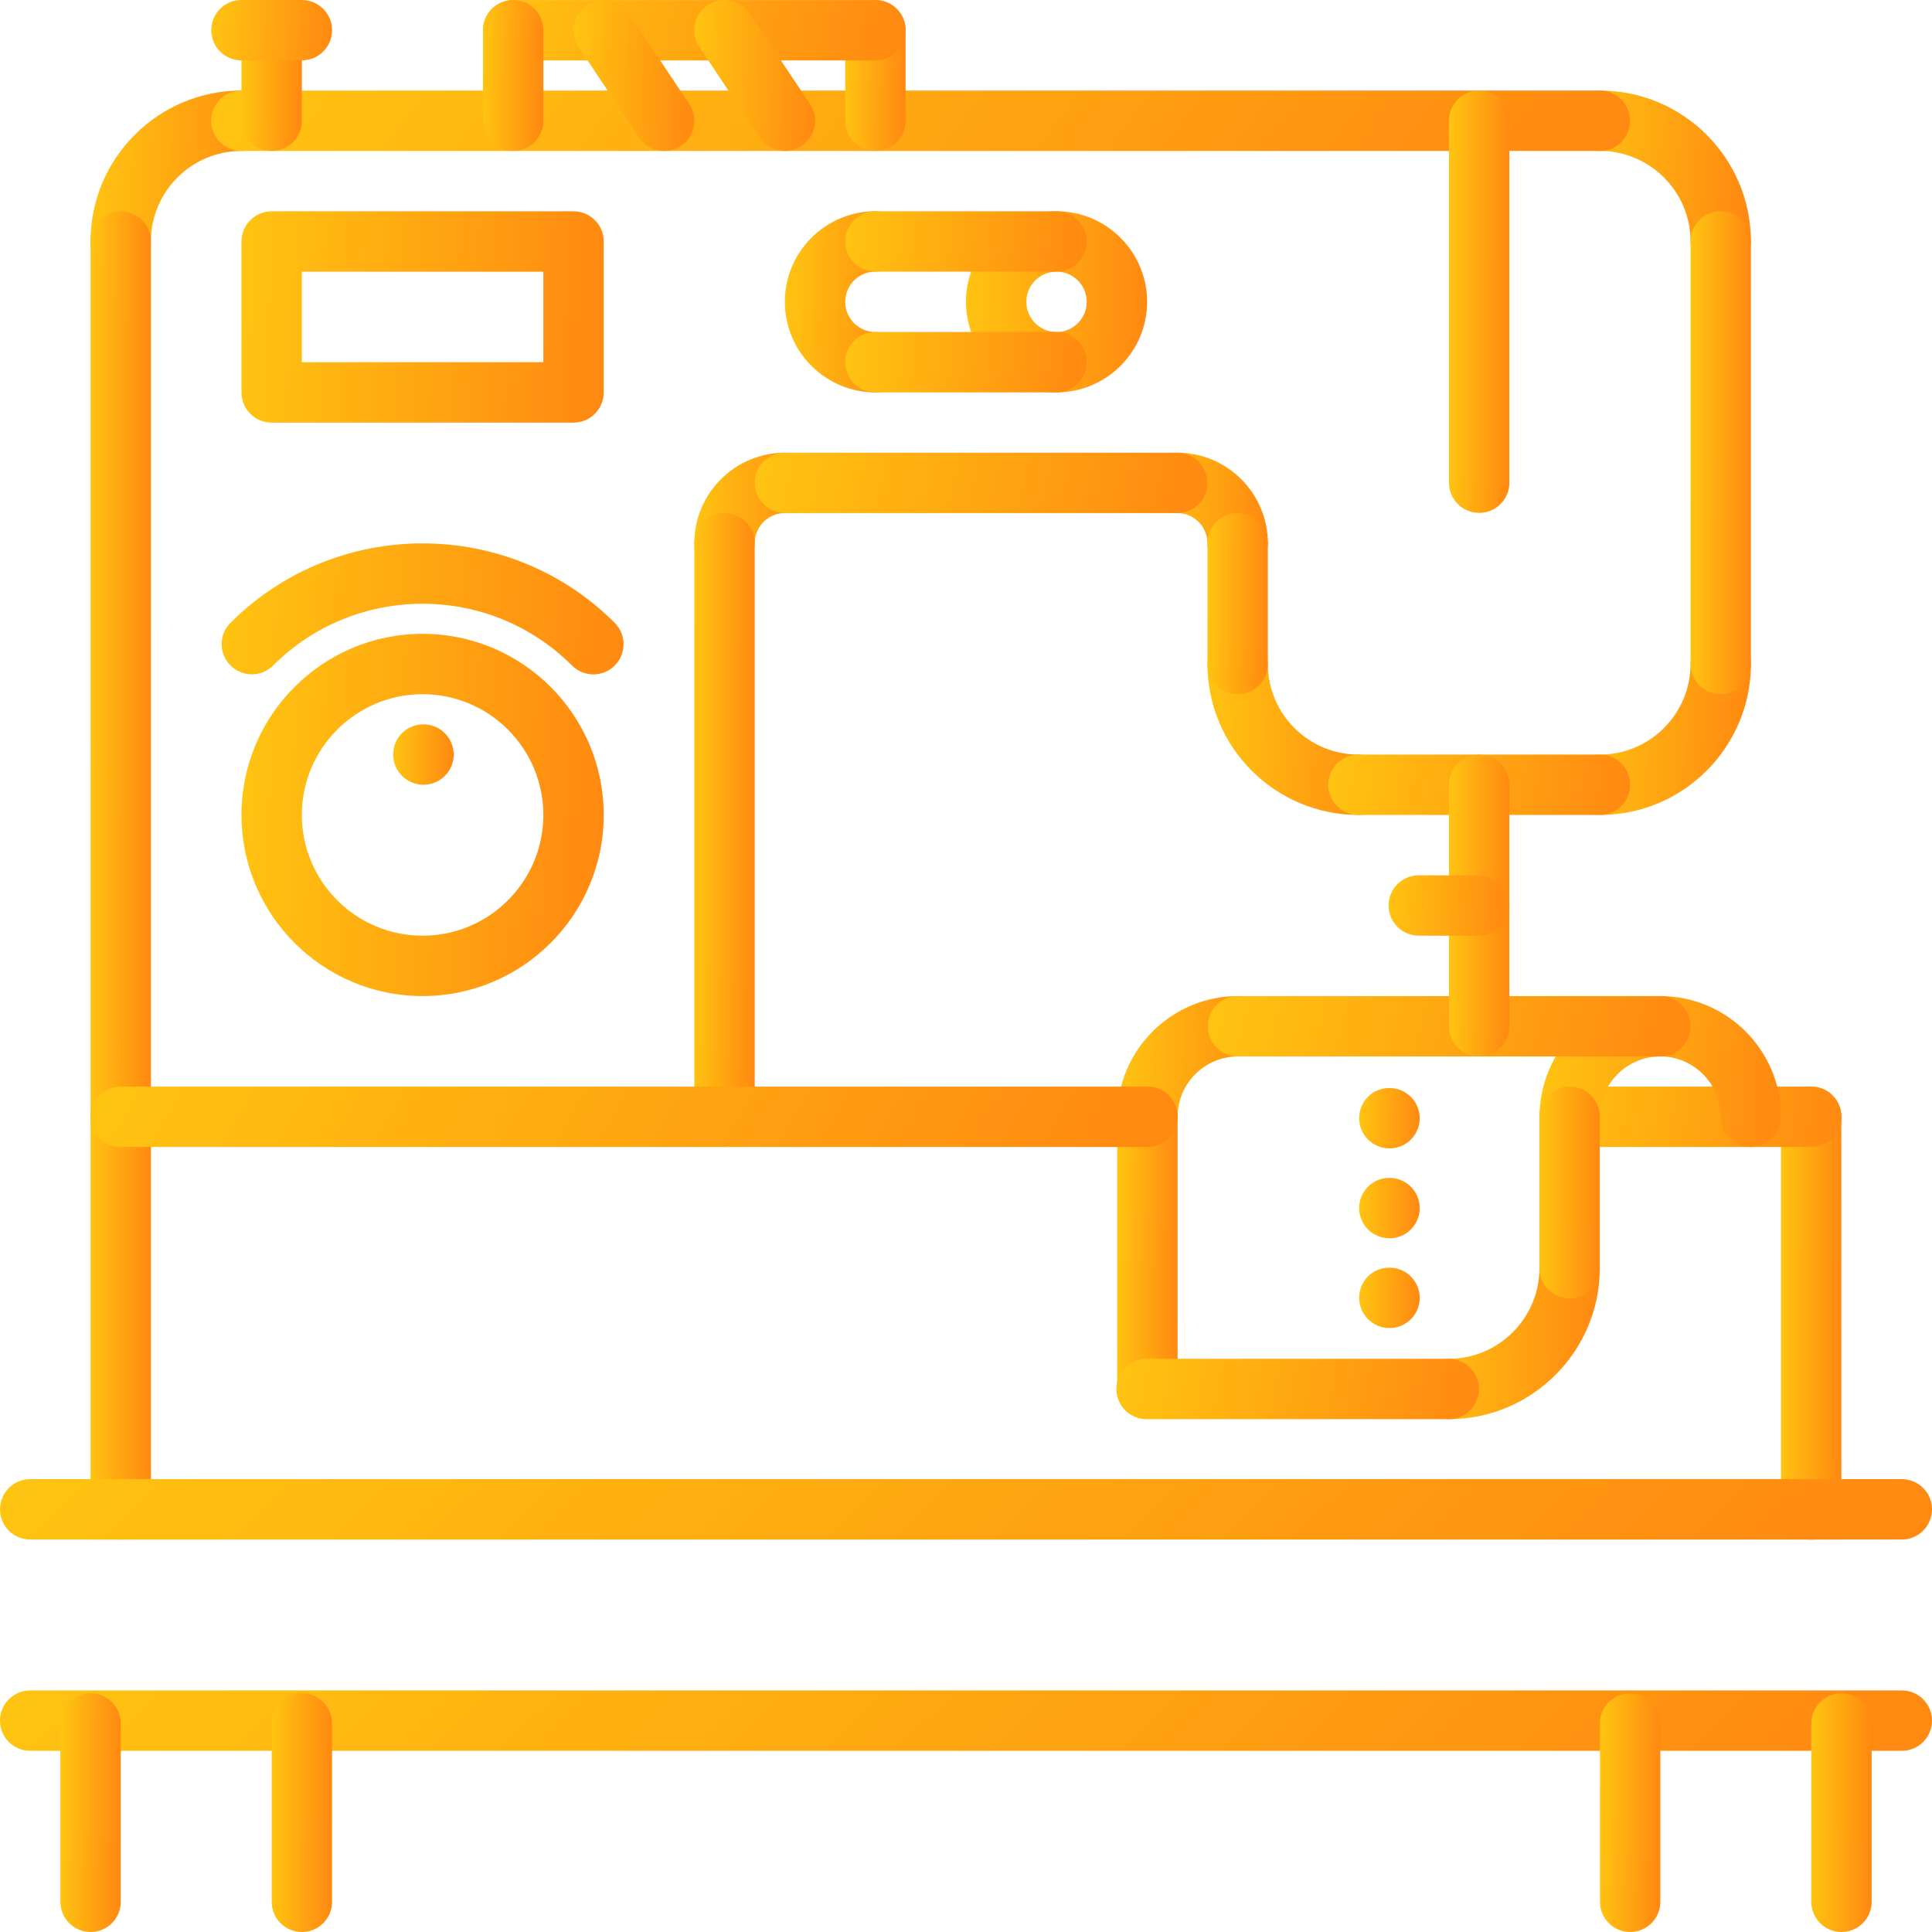 <?xml version="1.0" encoding="UTF-8"?> <svg xmlns="http://www.w3.org/2000/svg" width="60" height="60" viewBox="0 0 60 60" fill="none"> <path d="M3.748 8.438C3.23 8.438 2.811 8.018 2.811 7.5C2.811 4.915 4.913 2.812 7.498 2.812C8.016 2.812 8.436 3.232 8.436 3.75C8.436 4.268 8.016 4.688 7.498 4.688C5.947 4.688 4.686 5.949 4.686 7.5C4.686 8.018 4.266 8.438 3.748 8.438Z" fill="url(#paint0_linear)"></path> <path d="M53.438 8.438C52.92 8.438 52.501 8.018 52.501 7.5C52.501 5.949 51.239 4.688 49.688 4.688C49.17 4.688 48.751 4.268 48.751 3.75C48.751 3.232 49.17 2.812 49.688 2.812C52.273 2.812 54.376 4.915 54.376 7.5C54.376 8.018 53.957 8.438 53.438 8.438Z" fill="url(#paint1_linear)"></path> <path d="M49.688 25.309C49.17 25.309 48.751 24.89 48.751 24.371C48.751 23.853 49.17 23.434 49.688 23.434C51.239 23.434 52.501 22.172 52.501 20.621C52.501 20.103 52.92 19.684 53.438 19.684C53.957 19.684 54.376 20.103 54.376 20.621C54.376 23.206 52.273 25.309 49.688 25.309Z" fill="url(#paint2_linear)"></path> <path d="M42.187 25.309C39.602 25.309 37.499 23.206 37.499 20.621C37.499 20.103 37.918 19.684 38.437 19.684C38.955 19.684 39.374 20.103 39.374 20.621C39.374 22.172 40.636 23.434 42.187 23.434C42.705 23.434 43.124 23.853 43.124 24.371C43.124 24.89 42.705 25.309 42.187 25.309Z" fill="url(#paint3_linear)"></path> <path d="M38.437 17.809C37.918 17.809 37.499 17.39 37.499 16.871C37.499 16.354 37.079 15.934 36.562 15.934C36.043 15.934 35.624 15.515 35.624 14.996C35.624 14.478 36.043 14.059 36.562 14.059C38.112 14.059 39.374 15.321 39.374 16.871C39.374 17.39 38.955 17.809 38.437 17.809Z" fill="url(#paint4_linear)"></path> <path d="M22.5 17.809C21.982 17.809 21.562 17.39 21.562 16.871C21.562 15.321 22.824 14.059 24.375 14.059C24.893 14.059 25.312 14.478 25.312 14.996C25.312 15.515 24.893 15.934 24.375 15.934C23.858 15.934 23.438 16.354 23.438 16.871C23.438 17.39 23.018 17.809 22.5 17.809Z" fill="url(#paint5_linear)"></path> <path d="M56.247 47.816C55.729 47.816 55.31 47.397 55.31 46.879V34.682C55.31 34.163 55.729 33.744 56.247 33.744C56.766 33.744 57.185 34.163 57.185 34.682V46.879C57.185 47.397 56.766 47.816 56.247 47.816Z" fill="url(#paint6_linear)"></path> <path d="M3.749 47.812C3.231 47.812 2.812 47.393 2.812 46.875V7.5C2.812 6.982 3.231 6.562 3.749 6.562C4.267 6.562 4.687 6.982 4.687 7.5V46.875C4.687 47.393 4.267 47.812 3.749 47.812Z" fill="url(#paint7_linear)"></path> <path d="M57.184 47.809H2.807C2.288 47.809 1.869 47.39 1.869 46.871C1.869 46.353 2.288 45.934 2.807 45.934H57.184C57.703 45.934 58.122 46.353 58.122 46.871C58.122 47.39 57.703 47.809 57.184 47.809Z" fill="url(#paint8_linear)"></path> <path d="M56.249 35.621H48.749C48.231 35.621 47.812 35.202 47.812 34.684C47.812 34.165 48.231 33.746 48.749 33.746H56.249C56.767 33.746 57.187 34.165 57.187 34.684C57.187 35.202 56.767 35.621 56.249 35.621Z" fill="url(#paint9_linear)"></path> <path d="M49.687 4.688H7.498C6.98 4.688 6.561 4.268 6.561 3.75C6.561 3.232 6.98 2.812 7.498 2.812H49.687C50.205 2.812 50.624 3.232 50.624 3.75C50.624 4.268 50.205 4.688 49.687 4.688Z" fill="url(#paint10_linear)"></path> <path d="M53.438 21.559C52.92 21.559 52.501 21.14 52.501 20.621V7.5C52.501 6.982 52.92 6.562 53.438 6.562C53.957 6.562 54.376 6.982 54.376 7.5V20.621C54.376 21.14 53.957 21.559 53.438 21.559Z" fill="url(#paint11_linear)"></path> <path d="M49.688 25.309H42.187C41.668 25.309 41.249 24.89 41.249 24.371C41.249 23.853 41.668 23.434 42.187 23.434H49.688C50.207 23.434 50.626 23.853 50.626 24.371C50.626 24.89 50.207 25.309 49.688 25.309Z" fill="url(#paint12_linear)"></path> <path d="M22.5 35.621C21.982 35.621 21.562 35.202 21.562 34.684V16.871C21.562 16.353 21.982 15.934 22.5 15.934C23.018 15.934 23.438 16.353 23.438 16.871V34.684C23.438 35.202 23.018 35.621 22.5 35.621Z" fill="url(#paint13_linear)"></path> <path d="M36.562 15.934H24.375C23.857 15.934 23.438 15.515 23.438 14.996C23.438 14.478 23.857 14.059 24.375 14.059H36.562C37.08 14.059 37.499 14.478 37.499 14.996C37.499 15.515 37.08 15.934 36.562 15.934Z" fill="url(#paint14_linear)"></path> <path d="M38.437 21.559C37.918 21.559 37.499 21.14 37.499 20.621V16.871C37.499 16.353 37.918 15.934 38.437 15.934C38.955 15.934 39.374 16.353 39.374 16.871V20.621C39.374 21.14 38.955 21.559 38.437 21.559Z" fill="url(#paint15_linear)"></path> <path d="M54.374 35.621C53.856 35.621 53.437 35.202 53.437 34.684C53.437 33.65 52.596 32.809 51.562 32.809C50.528 32.809 49.687 33.65 49.687 34.684C49.687 35.202 49.268 35.621 48.749 35.621C48.231 35.621 47.812 35.202 47.812 34.684C47.812 32.616 49.494 30.934 51.562 30.934C53.63 30.934 55.312 32.616 55.312 34.684C55.312 35.202 54.893 35.621 54.374 35.621Z" fill="url(#paint16_linear)"></path> <path d="M35.634 35.621C35.115 35.621 34.696 35.202 34.696 34.684C34.696 32.616 36.378 30.934 38.446 30.934C38.965 30.934 39.384 31.353 39.384 31.871C39.384 32.39 38.965 32.809 38.446 32.809C37.412 32.809 36.571 33.65 36.571 34.684C36.571 35.202 36.152 35.621 35.634 35.621Z" fill="url(#paint17_linear)"></path> <path d="M35.634 44.059C35.115 44.059 34.696 43.64 34.696 43.121V34.684C34.696 34.165 35.115 33.746 35.634 33.746C36.152 33.746 36.571 34.165 36.571 34.684V43.121C36.571 43.64 36.152 44.059 35.634 44.059Z" fill="url(#paint18_linear)"></path> <path d="M51.562 32.809H38.446C37.928 32.809 37.509 32.39 37.509 31.871C37.509 31.353 37.928 30.934 38.446 30.934H51.562C52.08 30.934 52.499 31.353 52.499 31.871C52.499 32.39 52.08 32.809 51.562 32.809Z" fill="url(#paint19_linear)"></path> <path d="M35.633 35.621H3.749C3.231 35.621 2.812 35.202 2.812 34.684C2.812 34.165 3.231 33.746 3.749 33.746H35.633C36.152 33.746 36.571 34.165 36.571 34.684C36.571 35.202 36.152 35.621 35.633 35.621Z" fill="url(#paint20_linear)"></path> <path d="M45.937 32.809C45.418 32.809 44.999 32.39 44.999 31.871V24.373C44.999 23.855 45.418 23.436 45.937 23.436C46.455 23.436 46.874 23.855 46.874 24.373V31.871C46.874 32.39 46.455 32.809 45.937 32.809Z" fill="url(#paint21_linear)"></path> <path d="M45.938 29.059H44.062C43.543 29.059 43.124 28.64 43.124 28.121C43.124 27.603 43.543 27.184 44.062 27.184H45.938C46.456 27.184 46.875 27.603 46.875 28.121C46.875 28.64 46.456 29.059 45.938 29.059Z" fill="url(#paint22_linear)"></path> <path d="M13.124 30.934C10.022 30.934 7.499 28.411 7.499 25.309C7.499 22.206 10.022 19.684 13.124 19.684C16.226 19.684 18.749 22.206 18.749 25.309C18.749 28.411 16.226 30.934 13.124 30.934ZM13.124 21.559C11.056 21.559 9.374 23.241 9.374 25.309C9.374 27.377 11.056 29.059 13.124 29.059C15.192 29.059 16.874 27.377 16.874 25.309C16.874 23.241 15.192 21.559 13.124 21.559Z" fill="url(#paint23_linear)"></path> <path d="M18.427 20.944C18.186 20.944 17.947 20.852 17.764 20.669C15.205 18.11 11.041 18.111 8.483 20.667C8.117 21.034 7.524 21.034 7.158 20.667C6.791 20.301 6.791 19.707 7.158 19.342C10.448 16.053 15.802 16.053 19.09 19.343C19.457 19.71 19.457 20.302 19.09 20.669C18.907 20.852 18.666 20.944 18.427 20.944Z" fill="url(#paint24_linear)"></path> <path d="M43.152 41.244C42.634 41.244 42.21 40.825 42.21 40.307C42.21 39.788 42.624 39.369 43.142 39.369H43.152C43.67 39.369 44.09 39.788 44.09 40.307C44.09 40.825 43.67 41.244 43.152 41.244Z" fill="url(#paint25_linear)"></path> <path d="M43.152 38.456C42.634 38.456 42.21 38.037 42.21 37.519C42.21 37 42.624 36.581 43.142 36.581H43.152C43.67 36.581 44.09 37 44.09 37.519C44.09 38.037 43.67 38.456 43.152 38.456Z" fill="url(#paint26_linear)"></path> <path d="M43.152 35.665C42.634 35.665 42.21 35.246 42.21 34.728C42.21 34.209 42.624 33.79 43.142 33.79H43.152C43.67 33.79 44.09 34.209 44.09 34.728C44.09 35.246 43.67 35.665 43.152 35.665Z" fill="url(#paint27_linear)"></path> <path d="M13.152 24.371C12.634 24.371 12.21 23.952 12.21 23.434C12.21 22.915 12.624 22.496 13.142 22.496H13.152C13.67 22.496 14.09 22.915 14.09 23.434C14.09 23.952 13.67 24.371 13.152 24.371Z" fill="url(#paint28_linear)"></path> <path d="M45.937 15.928C45.418 15.928 44.999 15.509 44.999 14.991V3.75C44.999 3.232 45.418 2.812 45.937 2.812C46.455 2.812 46.874 3.232 46.874 3.75V14.991C46.874 15.509 46.455 15.928 45.937 15.928Z" fill="url(#paint29_linear)"></path> <path d="M17.811 13.125H8.437C7.918 13.125 7.499 12.706 7.499 12.188V7.5C7.499 6.982 7.918 6.562 8.437 6.562H17.811C18.33 6.562 18.749 6.982 18.749 7.5V12.188C18.749 12.706 18.33 13.125 17.811 13.125ZM9.374 11.25H16.874V8.438H9.374V11.25Z" fill="url(#paint30_linear)"></path> <path d="M32.812 12.186C31.261 12.186 29.999 10.924 29.999 9.373C29.999 7.823 31.261 6.561 32.812 6.561C34.362 6.561 35.624 7.823 35.624 9.373C35.624 10.924 34.362 12.186 32.812 12.186ZM32.812 8.436C32.294 8.436 31.874 8.856 31.874 9.373C31.874 9.891 32.294 10.311 32.812 10.311C33.329 10.311 33.749 9.891 33.749 9.373C33.749 8.856 33.329 8.436 32.812 8.436Z" fill="url(#paint31_linear)"></path> <path d="M27.186 12.186C25.636 12.186 24.374 10.924 24.374 9.373C24.374 7.823 25.636 6.561 27.186 6.561C27.705 6.561 28.124 6.98 28.124 7.498C28.124 8.017 27.705 8.436 27.186 8.436C26.669 8.436 26.249 8.856 26.249 9.373C26.249 9.891 26.669 10.311 27.186 10.311C27.705 10.311 28.124 10.73 28.124 11.248C28.124 11.767 27.705 12.186 27.186 12.186Z" fill="url(#paint32_linear)"></path> <path d="M32.812 12.186H27.186C26.668 12.186 26.249 11.767 26.249 11.248C26.249 10.73 26.668 10.311 27.186 10.311H32.812C33.33 10.311 33.749 10.73 33.749 11.248C33.749 11.767 33.33 12.186 32.812 12.186Z" fill="url(#paint33_linear)"></path> <path d="M32.812 8.436H27.186C26.668 8.436 26.249 8.017 26.249 7.498C26.249 6.98 26.668 6.561 27.186 6.561H32.812C33.33 6.561 33.749 6.98 33.749 7.498C33.749 8.017 33.33 8.436 32.812 8.436Z" fill="url(#paint34_linear)"></path> <path d="M27.186 4.687C26.668 4.687 26.249 4.268 26.249 3.75V0.939C26.249 0.421 26.668 0.002 27.186 0.002C27.705 0.002 28.124 0.421 28.124 0.939V3.75C28.124 4.268 27.705 4.687 27.186 4.687Z" fill="url(#paint35_linear)"></path> <path d="M27.186 1.877H15.937C15.418 1.877 14.999 1.458 14.999 0.939C14.999 0.421 15.418 0.002 15.937 0.002H27.186C27.705 0.002 28.124 0.421 28.124 0.939C28.124 1.458 27.705 1.877 27.186 1.877Z" fill="url(#paint36_linear)"></path> <path d="M15.937 4.687C15.418 4.687 14.999 4.268 14.999 3.75V0.939C14.999 0.421 15.418 0.002 15.937 0.002C16.455 0.002 16.874 0.421 16.874 0.939V3.75C16.874 4.268 16.455 4.687 15.937 4.687Z" fill="url(#paint37_linear)"></path> <path d="M24.375 4.688C24.072 4.688 23.775 4.541 23.594 4.27L21.719 1.46C21.431 1.03 21.547 0.447 21.979 0.16C22.407 -0.128 22.99 -0.012 23.279 0.419L25.154 3.23C25.442 3.66 25.326 4.242 24.894 4.53C24.735 4.636 24.553 4.688 24.375 4.688Z" fill="url(#paint38_linear)"></path> <path d="M20.625 4.688C20.322 4.688 20.025 4.541 19.844 4.27L17.969 1.46C17.681 1.03 17.797 0.447 18.229 0.16C18.657 -0.128 19.24 -0.012 19.529 0.419L21.404 3.23C21.692 3.66 21.576 4.242 21.144 4.53C20.985 4.636 20.803 4.688 20.625 4.688Z" fill="url(#paint39_linear)"></path> <path d="M8.437 4.688C7.918 4.688 7.499 4.268 7.499 3.75V0.938C7.499 0.419 7.918 0 8.437 0C8.955 0 9.374 0.419 9.374 0.938V3.75C9.374 4.268 8.955 4.688 8.437 4.688Z" fill="url(#paint40_linear)"></path> <path d="M9.374 1.875H7.498C6.98 1.875 6.561 1.456 6.561 0.938C6.561 0.419 6.98 0 7.498 0H9.374C9.892 0 10.312 0.419 10.312 0.938C10.312 1.456 9.892 1.875 9.374 1.875Z" fill="url(#paint41_linear)"></path> <path d="M44.992 44.074C44.473 44.074 44.054 43.655 44.054 43.136C44.054 42.618 44.473 42.199 44.992 42.199C46.544 42.199 47.808 40.935 47.808 39.382C47.808 38.864 48.227 38.445 48.745 38.445C49.264 38.445 49.683 38.864 49.683 39.382C49.683 41.969 47.578 44.074 44.992 44.074Z" fill="url(#paint42_linear)"></path> <path d="M44.992 44.074H35.607C35.089 44.074 34.67 43.655 34.67 43.136C34.67 42.618 35.089 42.199 35.607 42.199H44.992C45.51 42.199 45.929 42.618 45.929 43.136C45.929 43.655 45.51 44.074 44.992 44.074Z" fill="url(#paint43_linear)"></path> <path d="M48.746 40.32C48.227 40.32 47.808 39.901 47.808 39.383V34.684C47.808 34.165 48.227 33.746 48.746 33.746C49.264 33.746 49.683 34.165 49.683 34.684V39.383C49.683 39.901 49.264 40.32 48.746 40.32Z" fill="url(#paint44_linear)"></path> <path d="M59.062 47.811H0.938C0.419 47.811 0 47.392 0 46.873C0 46.355 0.419 45.936 0.938 45.936H59.062C59.581 45.936 60 46.355 60 46.873C60 47.392 59.581 47.811 59.062 47.811Z" fill="url(#paint45_linear)"></path> <path d="M59.062 54.373H0.938C0.419 54.373 0 53.954 0 53.436C0 52.917 0.419 52.498 0.938 52.498H59.062C59.581 52.498 60 52.917 60 53.436C60 53.954 59.581 54.373 59.062 54.373Z" fill="url(#paint46_linear)"></path> <path d="M2.812 60C2.294 60 1.875 59.581 1.875 59.062V53.526C1.875 53.007 2.294 52.588 2.812 52.588C3.331 52.588 3.75 53.007 3.75 53.526V59.062C3.75 59.581 3.331 60 2.812 60Z" fill="url(#paint47_linear)"></path> <path d="M9.375 60C8.857 60 8.438 59.581 8.438 59.062V53.526C8.438 53.007 8.857 52.588 9.375 52.588C9.893 52.588 10.312 53.007 10.312 53.526V59.062C10.312 59.581 9.893 60 9.375 60Z" fill="url(#paint48_linear)"></path> <path d="M50.626 60C50.108 60 49.688 59.581 49.688 59.062V53.526C49.688 53.007 50.108 52.588 50.626 52.588C51.144 52.588 51.563 53.007 51.563 53.526V59.062C51.563 59.581 51.144 60 50.626 60Z" fill="url(#paint49_linear)"></path> <path d="M57.188 60C56.67 60 56.251 59.581 56.251 59.062V53.526C56.251 53.007 56.67 52.588 57.188 52.588C57.707 52.588 58.126 53.007 58.126 53.526V59.062C58.126 59.581 57.707 60 57.188 60Z" fill="url(#paint50_linear)"></path> <defs> <linearGradient id="paint0_linear" x1="8.436" y1="8.438" x2="2.667" y2="8.254" gradientUnits="userSpaceOnUse"> <stop stop-color="#FF8811"></stop> <stop offset="1" stop-color="#FFC411"></stop> </linearGradient> <linearGradient id="paint1_linear" x1="54.376" y1="8.438" x2="48.608" y2="8.254" gradientUnits="userSpaceOnUse"> <stop stop-color="#FF8811"></stop> <stop offset="1" stop-color="#FFC411"></stop> </linearGradient> <linearGradient id="paint2_linear" x1="54.376" y1="25.309" x2="48.608" y2="25.125" gradientUnits="userSpaceOnUse"> <stop stop-color="#FF8811"></stop> <stop offset="1" stop-color="#FFC411"></stop> </linearGradient> <linearGradient id="paint3_linear" x1="43.124" y1="25.309" x2="37.356" y2="25.125" gradientUnits="userSpaceOnUse"> <stop stop-color="#FF8811"></stop> <stop offset="1" stop-color="#FFC411"></stop> </linearGradient> <linearGradient id="paint4_linear" x1="39.374" y1="17.809" x2="35.529" y2="17.686" gradientUnits="userSpaceOnUse"> <stop stop-color="#FF8811"></stop> <stop offset="1" stop-color="#FFC411"></stop> </linearGradient> <linearGradient id="paint5_linear" x1="25.312" y1="17.809" x2="21.467" y2="17.686" gradientUnits="userSpaceOnUse"> <stop stop-color="#FF8811"></stop> <stop offset="1" stop-color="#FFC411"></stop> </linearGradient> <linearGradient id="paint6_linear" x1="57.185" y1="47.816" x2="55.26" y2="47.808" gradientUnits="userSpaceOnUse"> <stop stop-color="#FF8811"></stop> <stop offset="1" stop-color="#FFC411"></stop> </linearGradient> <linearGradient id="paint7_linear" x1="4.687" y1="47.812" x2="2.762" y2="47.81" gradientUnits="userSpaceOnUse"> <stop stop-color="#FF8811"></stop> <stop offset="1" stop-color="#FFC411"></stop> </linearGradient> <linearGradient id="paint8_linear" x1="58.122" y1="47.809" x2="27.894" y2="18.969" gradientUnits="userSpaceOnUse"> <stop stop-color="#FF8811"></stop> <stop offset="1" stop-color="#FFC411"></stop> </linearGradient> <linearGradient id="paint9_linear" x1="57.187" y1="35.621" x2="47.8" y2="34.129" gradientUnits="userSpaceOnUse"> <stop stop-color="#FF8811"></stop> <stop offset="1" stop-color="#FFC411"></stop> </linearGradient> <linearGradient id="paint10_linear" x1="50.624" y1="4.688" x2="21.602" y2="-17.002" gradientUnits="userSpaceOnUse"> <stop stop-color="#FF8811"></stop> <stop offset="1" stop-color="#FFC411"></stop> </linearGradient> <linearGradient id="paint11_linear" x1="54.376" y1="21.559" x2="52.451" y2="21.551" gradientUnits="userSpaceOnUse"> <stop stop-color="#FF8811"></stop> <stop offset="1" stop-color="#FFC411"></stop> </linearGradient> <linearGradient id="paint12_linear" x1="50.626" y1="25.309" x2="41.238" y2="23.816" gradientUnits="userSpaceOnUse"> <stop stop-color="#FF8811"></stop> <stop offset="1" stop-color="#FFC411"></stop> </linearGradient> <linearGradient id="paint13_linear" x1="23.438" y1="35.621" x2="21.513" y2="35.615" gradientUnits="userSpaceOnUse"> <stop stop-color="#FF8811"></stop> <stop offset="1" stop-color="#FFC411"></stop> </linearGradient> <linearGradient id="paint14_linear" x1="37.499" y1="15.934" x2="23.842" y2="12.677" gradientUnits="userSpaceOnUse"> <stop stop-color="#FF8811"></stop> <stop offset="1" stop-color="#FFC411"></stop> </linearGradient> <linearGradient id="paint15_linear" x1="39.374" y1="21.559" x2="37.45" y2="21.538" gradientUnits="userSpaceOnUse"> <stop stop-color="#FF8811"></stop> <stop offset="1" stop-color="#FFC411"></stop> </linearGradient> <linearGradient id="paint16_linear" x1="55.312" y1="35.621" x2="47.633" y2="35.23" gradientUnits="userSpaceOnUse"> <stop stop-color="#FF8811"></stop> <stop offset="1" stop-color="#FFC411"></stop> </linearGradient> <linearGradient id="paint17_linear" x1="39.384" y1="35.621" x2="34.577" y2="35.468" gradientUnits="userSpaceOnUse"> <stop stop-color="#FF8811"></stop> <stop offset="1" stop-color="#FFC411"></stop> </linearGradient> <linearGradient id="paint18_linear" x1="36.571" y1="44.059" x2="34.647" y2="44.048" gradientUnits="userSpaceOnUse"> <stop stop-color="#FF8811"></stop> <stop offset="1" stop-color="#FFC411"></stop> </linearGradient> <linearGradient id="paint19_linear" x1="52.499" y1="32.809" x2="38.046" y2="29.134" gradientUnits="userSpaceOnUse"> <stop stop-color="#FF8811"></stop> <stop offset="1" stop-color="#FFC411"></stop> </linearGradient> <linearGradient id="paint20_linear" x1="36.571" y1="35.621" x2="10.473" y2="20.678" gradientUnits="userSpaceOnUse"> <stop stop-color="#FF8811"></stop> <stop offset="1" stop-color="#FFC411"></stop> </linearGradient> <linearGradient id="paint21_linear" x1="46.874" y1="32.809" x2="44.949" y2="32.797" gradientUnits="userSpaceOnUse"> <stop stop-color="#FF8811"></stop> <stop offset="1" stop-color="#FFC411"></stop> </linearGradient> <linearGradient id="paint22_linear" x1="46.875" y1="29.059" x2="43.04" y2="28.815" gradientUnits="userSpaceOnUse"> <stop stop-color="#FF8811"></stop> <stop offset="1" stop-color="#FFC411"></stop> </linearGradient> <linearGradient id="paint23_linear" x1="18.749" y1="30.934" x2="7.213" y2="30.567" gradientUnits="userSpaceOnUse"> <stop stop-color="#FF8811"></stop> <stop offset="1" stop-color="#FFC411"></stop> </linearGradient> <linearGradient id="paint24_linear" x1="19.365" y1="20.944" x2="6.673" y2="19.705" gradientUnits="userSpaceOnUse"> <stop stop-color="#FF8811"></stop> <stop offset="1" stop-color="#FFC411"></stop> </linearGradient> <linearGradient id="paint25_linear" x1="44.09" y1="41.244" x2="42.162" y2="41.183" gradientUnits="userSpaceOnUse"> <stop stop-color="#FF8811"></stop> <stop offset="1" stop-color="#FFC411"></stop> </linearGradient> <linearGradient id="paint26_linear" x1="44.09" y1="38.456" x2="42.162" y2="38.395" gradientUnits="userSpaceOnUse"> <stop stop-color="#FF8811"></stop> <stop offset="1" stop-color="#FFC411"></stop> </linearGradient> <linearGradient id="paint27_linear" x1="44.09" y1="35.665" x2="42.162" y2="35.604" gradientUnits="userSpaceOnUse"> <stop stop-color="#FF8811"></stop> <stop offset="1" stop-color="#FFC411"></stop> </linearGradient> <linearGradient id="paint28_linear" x1="14.09" y1="24.371" x2="12.162" y2="24.31" gradientUnits="userSpaceOnUse"> <stop stop-color="#FF8811"></stop> <stop offset="1" stop-color="#FFC411"></stop> </linearGradient> <linearGradient id="paint29_linear" x1="46.874" y1="15.928" x2="44.949" y2="15.919" gradientUnits="userSpaceOnUse"> <stop stop-color="#FF8811"></stop> <stop offset="1" stop-color="#FFC411"></stop> </linearGradient> <linearGradient id="paint30_linear" x1="18.749" y1="13.125" x2="7.235" y2="12.497" gradientUnits="userSpaceOnUse"> <stop stop-color="#FF8811"></stop> <stop offset="1" stop-color="#FFC411"></stop> </linearGradient> <linearGradient id="paint31_linear" x1="35.624" y1="12.186" x2="29.856" y2="12.002" gradientUnits="userSpaceOnUse"> <stop stop-color="#FF8811"></stop> <stop offset="1" stop-color="#FFC411"></stop> </linearGradient> <linearGradient id="paint32_linear" x1="28.124" y1="12.186" x2="24.276" y2="12.104" gradientUnits="userSpaceOnUse"> <stop stop-color="#FF8811"></stop> <stop offset="1" stop-color="#FFC411"></stop> </linearGradient> <linearGradient id="paint33_linear" x1="33.749" y1="12.186" x2="26.173" y2="11.222" gradientUnits="userSpaceOnUse"> <stop stop-color="#FF8811"></stop> <stop offset="1" stop-color="#FFC411"></stop> </linearGradient> <linearGradient id="paint34_linear" x1="33.749" y1="8.436" x2="26.173" y2="7.472" gradientUnits="userSpaceOnUse"> <stop stop-color="#FF8811"></stop> <stop offset="1" stop-color="#FFC411"></stop> </linearGradient> <linearGradient id="paint35_linear" x1="28.124" y1="4.687" x2="26.2" y2="4.663" gradientUnits="userSpaceOnUse"> <stop stop-color="#FF8811"></stop> <stop offset="1" stop-color="#FFC411"></stop> </linearGradient> <linearGradient id="paint36_linear" x1="28.124" y1="1.877" x2="15.287" y2="-0.981" gradientUnits="userSpaceOnUse"> <stop stop-color="#FF8811"></stop> <stop offset="1" stop-color="#FFC411"></stop> </linearGradient> <linearGradient id="paint37_linear" x1="16.874" y1="4.687" x2="14.95" y2="4.663" gradientUnits="userSpaceOnUse"> <stop stop-color="#FF8811"></stop> <stop offset="1" stop-color="#FFC411"></stop> </linearGradient> <linearGradient id="paint38_linear" x1="25.312" y1="4.688" x2="21.464" y2="4.59" gradientUnits="userSpaceOnUse"> <stop stop-color="#FF8811"></stop> <stop offset="1" stop-color="#FFC411"></stop> </linearGradient> <linearGradient id="paint39_linear" x1="21.562" y1="4.688" x2="17.714" y2="4.59" gradientUnits="userSpaceOnUse"> <stop stop-color="#FF8811"></stop> <stop offset="1" stop-color="#FFC411"></stop> </linearGradient> <linearGradient id="paint40_linear" x1="9.374" y1="4.688" x2="7.45" y2="4.663" gradientUnits="userSpaceOnUse"> <stop stop-color="#FF8811"></stop> <stop offset="1" stop-color="#FFC411"></stop> </linearGradient> <linearGradient id="paint41_linear" x1="10.312" y1="1.875" x2="6.477" y2="1.631" gradientUnits="userSpaceOnUse"> <stop stop-color="#FF8811"></stop> <stop offset="1" stop-color="#FFC411"></stop> </linearGradient> <linearGradient id="paint42_linear" x1="49.683" y1="44.074" x2="43.911" y2="43.89" gradientUnits="userSpaceOnUse"> <stop stop-color="#FF8811"></stop> <stop offset="1" stop-color="#FFC411"></stop> </linearGradient> <linearGradient id="paint43_linear" x1="45.929" y1="44.074" x2="34.778" y2="41.944" gradientUnits="userSpaceOnUse"> <stop stop-color="#FF8811"></stop> <stop offset="1" stop-color="#FFC411"></stop> </linearGradient> <linearGradient id="paint44_linear" x1="49.683" y1="40.32" x2="47.759" y2="40.303" gradientUnits="userSpaceOnUse"> <stop stop-color="#FF8811"></stop> <stop offset="1" stop-color="#FFC411"></stop> </linearGradient> <linearGradient id="paint45_linear" x1="60" y1="47.811" x2="29.743" y2="17.02" gradientUnits="userSpaceOnUse"> <stop stop-color="#FF8811"></stop> <stop offset="1" stop-color="#FFC411"></stop> </linearGradient> <linearGradient id="paint46_linear" x1="60" y1="54.373" x2="29.743" y2="23.583" gradientUnits="userSpaceOnUse"> <stop stop-color="#FF8811"></stop> <stop offset="1" stop-color="#FFC411"></stop> </linearGradient> <linearGradient id="paint47_linear" x1="3.75" y1="60" x2="1.825" y2="59.984" gradientUnits="userSpaceOnUse"> <stop stop-color="#FF8811"></stop> <stop offset="1" stop-color="#FFC411"></stop> </linearGradient> <linearGradient id="paint48_linear" x1="10.312" y1="60" x2="8.388" y2="59.984" gradientUnits="userSpaceOnUse"> <stop stop-color="#FF8811"></stop> <stop offset="1" stop-color="#FFC411"></stop> </linearGradient> <linearGradient id="paint49_linear" x1="51.563" y1="60" x2="49.639" y2="59.984" gradientUnits="userSpaceOnUse"> <stop stop-color="#FF8811"></stop> <stop offset="1" stop-color="#FFC411"></stop> </linearGradient> <linearGradient id="paint50_linear" x1="58.126" y1="60" x2="56.201" y2="59.984" gradientUnits="userSpaceOnUse"> <stop stop-color="#FF8811"></stop> <stop offset="1" stop-color="#FFC411"></stop> </linearGradient> </defs> </svg> 